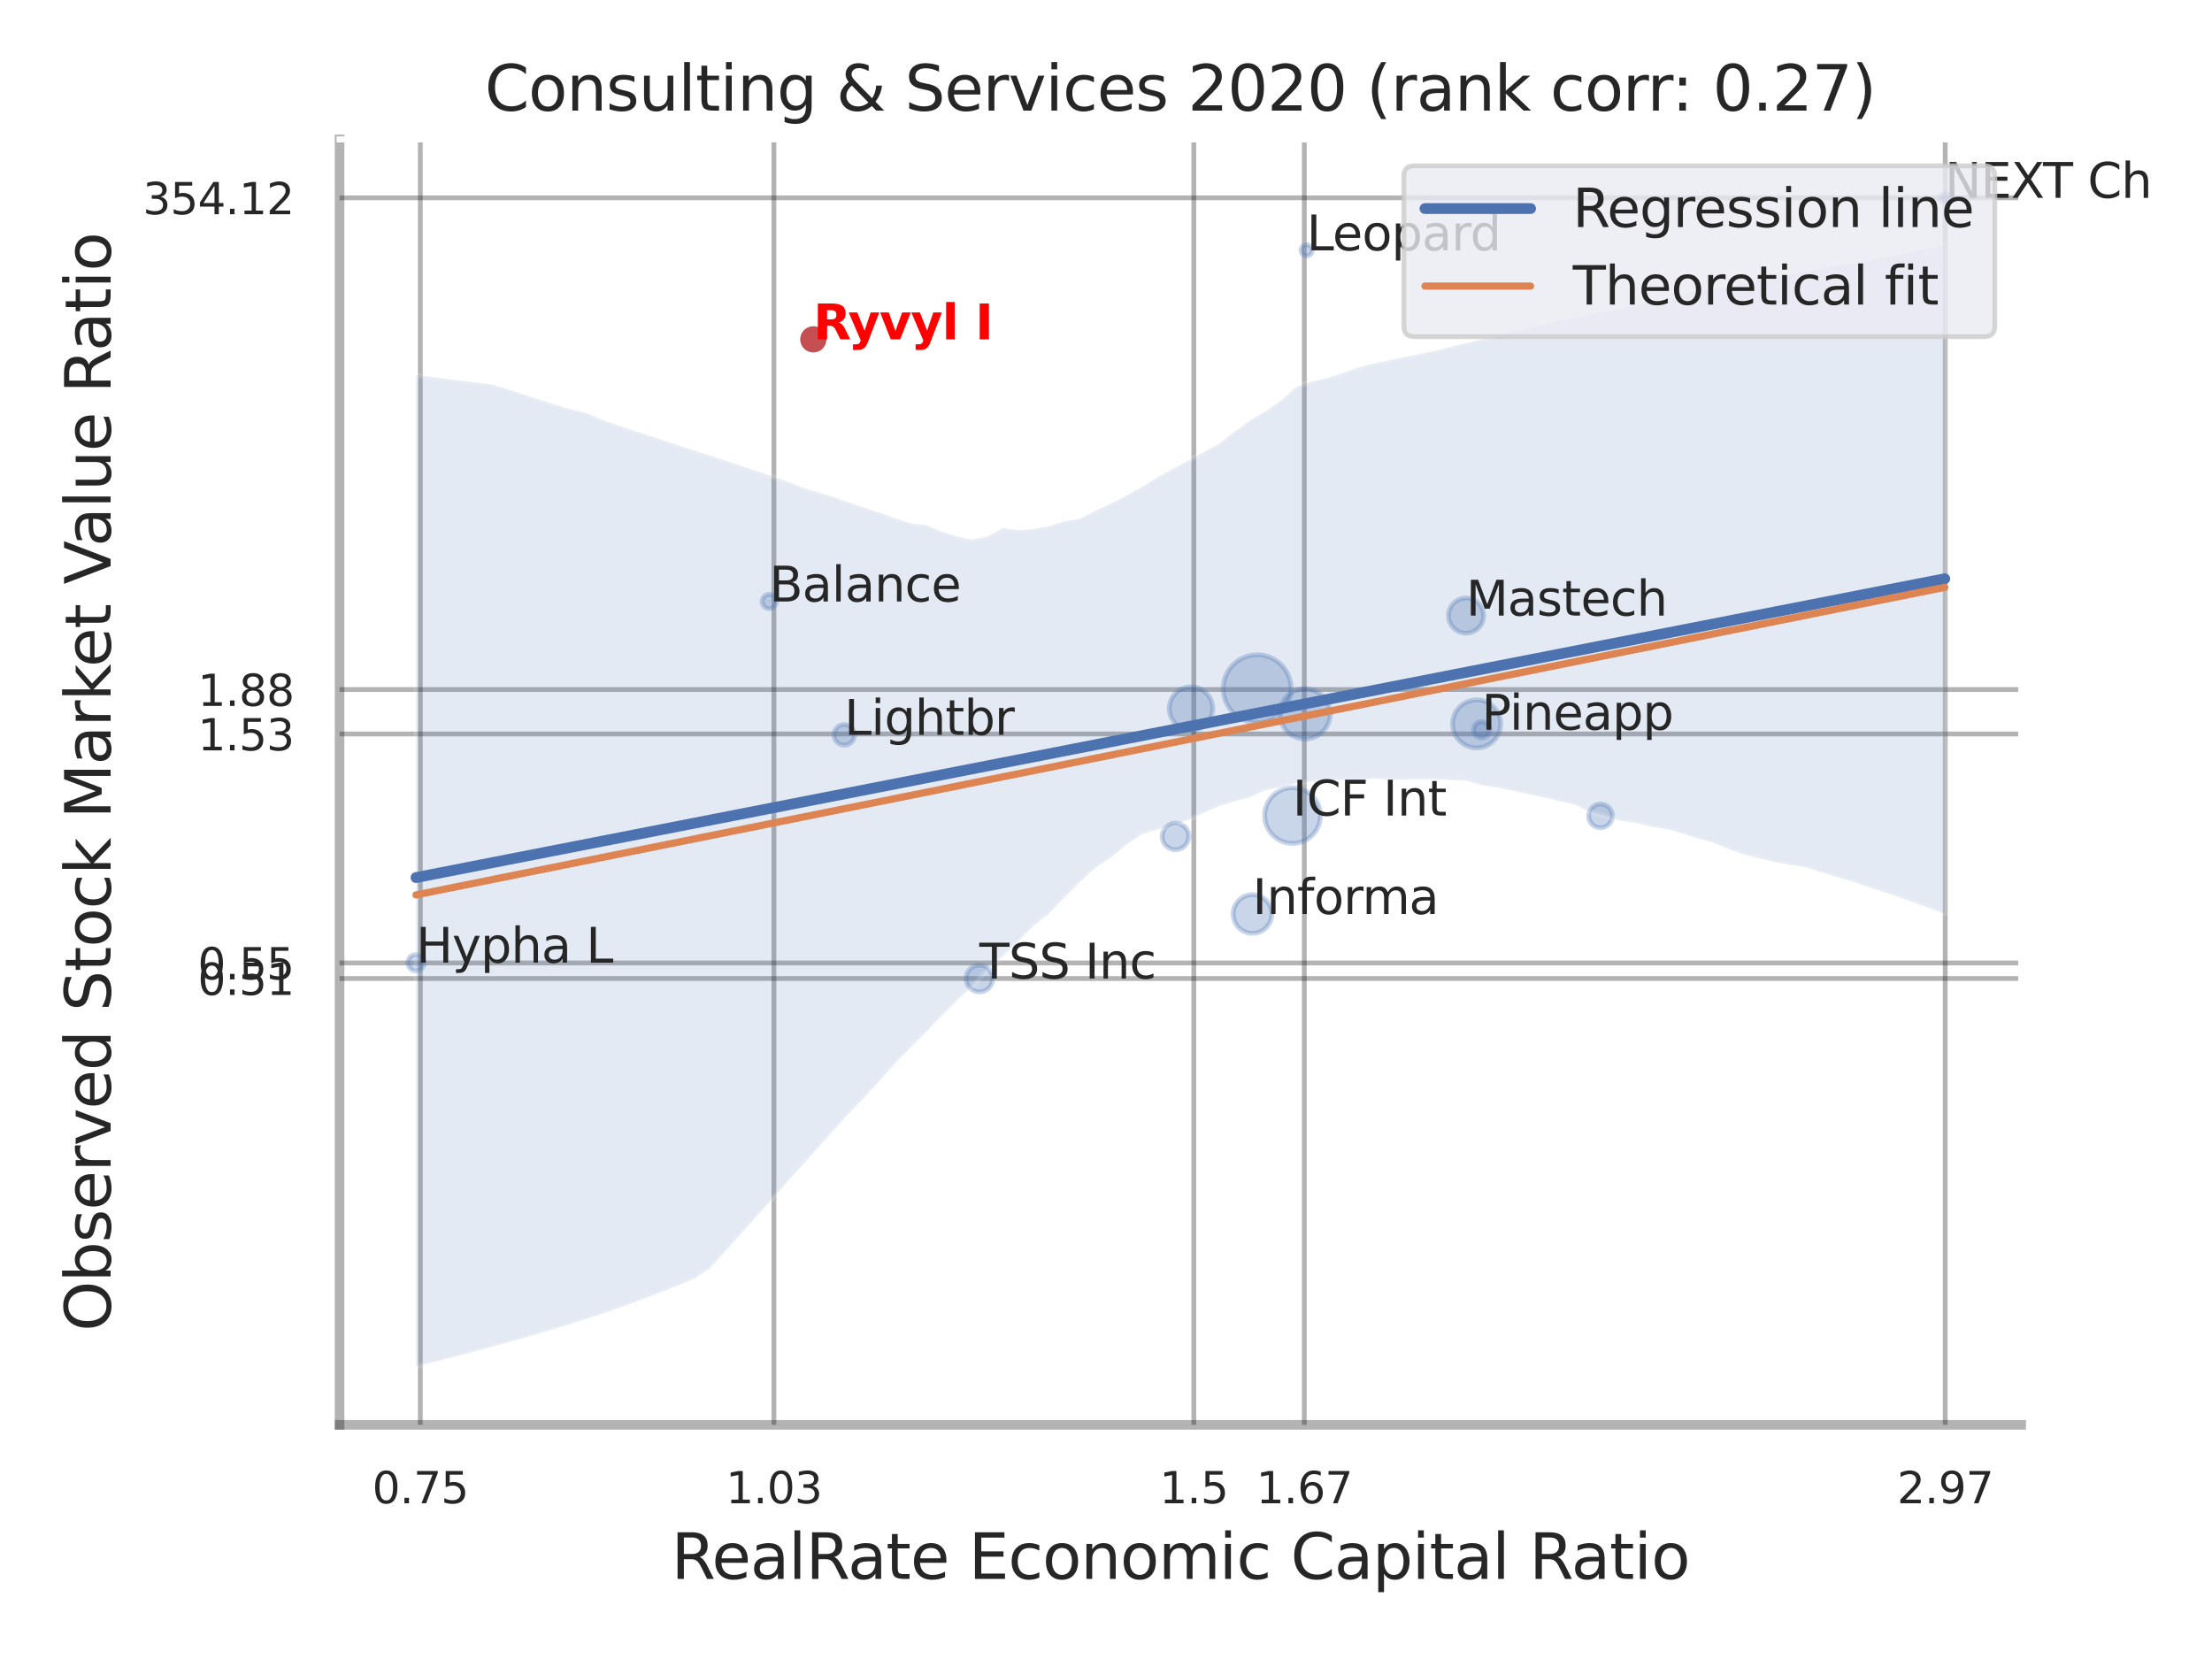<?xml version="1.0" encoding="utf-8" standalone="no"?>
<!DOCTYPE svg PUBLIC "-//W3C//DTD SVG 1.1//EN"
  "http://www.w3.org/Graphics/SVG/1.1/DTD/svg11.dtd">
<svg xmlns:xlink="http://www.w3.org/1999/xlink" width="460.8pt" height="345.6pt" viewBox="0 0 460.8 345.6" xmlns="http://www.w3.org/2000/svg" version="1.1">
 <defs>
  <style type="text/css">*{stroke-linejoin: round; stroke-linecap: butt}</style>
 </defs>
 <g id="figure_1">
  <g id="patch_1">
   <path d="M 0 345.6 
L 460.8 345.6 
L 460.8 0 
L 0 0 
z
" style="fill: #ffffff"/>
  </g>
  <g id="axes_1">
   <g id="patch_2">
    <path d="M 70.74 296.82 
L 421.053 296.82 
L 421.053 29.04 
L 70.74 29.04 
z
" style="fill: #ffffff"/>
   </g>
   <g id="matplotlib.axis_1">
    <g id="xtick_1">
     <g id="line2d_1">
      <path d="M 87.559 296.82 
L 87.559 29.04 
" clip-path="url(#p4de1df7656)" style="fill: none; stroke: #000000; stroke-opacity: 0.3; stroke-linecap: round"/>
     </g>
     <g id="text_1">
      <!-- 0.75 -->
      <g style="fill: #262626" transform="translate(77.539 313.159) scale(0.09 -0.09)">
       <defs>
        <path id="DejaVuSans-30" d="M 2034 4250 
Q 1547 4250 1301 3770 
Q 1056 3291 1056 2328 
Q 1056 1369 1301 889 
Q 1547 409 2034 409 
Q 2525 409 2770 889 
Q 3016 1369 3016 2328 
Q 3016 3291 2770 3770 
Q 2525 4250 2034 4250 
z
M 2034 4750 
Q 2819 4750 3233 4129 
Q 3647 3509 3647 2328 
Q 3647 1150 3233 529 
Q 2819 -91 2034 -91 
Q 1250 -91 836 529 
Q 422 1150 422 2328 
Q 422 3509 836 4129 
Q 1250 4750 2034 4750 
z
" transform="scale(0.016)"/>
        <path id="DejaVuSans-2e" d="M 684 794 
L 1344 794 
L 1344 0 
L 684 0 
L 684 794 
z
" transform="scale(0.016)"/>
        <path id="DejaVuSans-37" d="M 525 4666 
L 3525 4666 
L 3525 4397 
L 1831 0 
L 1172 0 
L 2766 4134 
L 525 4134 
L 525 4666 
z
" transform="scale(0.016)"/>
        <path id="DejaVuSans-35" d="M 691 4666 
L 3169 4666 
L 3169 4134 
L 1269 4134 
L 1269 2991 
Q 1406 3038 1543 3061 
Q 1681 3084 1819 3084 
Q 2600 3084 3056 2656 
Q 3513 2228 3513 1497 
Q 3513 744 3044 326 
Q 2575 -91 1722 -91 
Q 1428 -91 1123 -41 
Q 819 9 494 109 
L 494 744 
Q 775 591 1075 516 
Q 1375 441 1709 441 
Q 2250 441 2565 725 
Q 2881 1009 2881 1497 
Q 2881 1984 2565 2268 
Q 2250 2553 1709 2553 
Q 1456 2553 1204 2497 
Q 953 2441 691 2322 
L 691 4666 
z
" transform="scale(0.016)"/>
       </defs>
       <use xlink:href="#DejaVuSans-30"/>
       <use xlink:href="#DejaVuSans-2e" x="63.623"/>
       <use xlink:href="#DejaVuSans-37" x="95.41"/>
       <use xlink:href="#DejaVuSans-35" x="159.033"/>
      </g>
     </g>
    </g>
    <g id="xtick_2">
     <g id="line2d_2">
      <path d="M 161.22 296.82 
L 161.22 29.04 
" clip-path="url(#p4de1df7656)" style="fill: none; stroke: #000000; stroke-opacity: 0.3; stroke-linecap: round"/>
     </g>
     <g id="text_2">
      <!-- 1.03 -->
      <g style="fill: #262626" transform="translate(151.201 313.159) scale(0.09 -0.09)">
       <defs>
        <path id="DejaVuSans-31" d="M 794 531 
L 1825 531 
L 1825 4091 
L 703 3866 
L 703 4441 
L 1819 4666 
L 2450 4666 
L 2450 531 
L 3481 531 
L 3481 0 
L 794 0 
L 794 531 
z
" transform="scale(0.016)"/>
        <path id="DejaVuSans-33" d="M 2597 2516 
Q 3050 2419 3304 2112 
Q 3559 1806 3559 1356 
Q 3559 666 3084 287 
Q 2609 -91 1734 -91 
Q 1441 -91 1130 -33 
Q 819 25 488 141 
L 488 750 
Q 750 597 1062 519 
Q 1375 441 1716 441 
Q 2309 441 2620 675 
Q 2931 909 2931 1356 
Q 2931 1769 2642 2001 
Q 2353 2234 1838 2234 
L 1294 2234 
L 1294 2753 
L 1863 2753 
Q 2328 2753 2575 2939 
Q 2822 3125 2822 3475 
Q 2822 3834 2567 4026 
Q 2313 4219 1838 4219 
Q 1578 4219 1281 4162 
Q 984 4106 628 3988 
L 628 4550 
Q 988 4650 1302 4700 
Q 1616 4750 1894 4750 
Q 2613 4750 3031 4423 
Q 3450 4097 3450 3541 
Q 3450 3153 3228 2886 
Q 3006 2619 2597 2516 
z
" transform="scale(0.016)"/>
       </defs>
       <use xlink:href="#DejaVuSans-31"/>
       <use xlink:href="#DejaVuSans-2e" x="63.623"/>
       <use xlink:href="#DejaVuSans-30" x="95.41"/>
       <use xlink:href="#DejaVuSans-33" x="159.033"/>
      </g>
     </g>
    </g>
    <g id="xtick_3">
     <g id="line2d_3">
      <path d="M 248.693 296.82 
L 248.693 29.04 
" clip-path="url(#p4de1df7656)" style="fill: none; stroke: #000000; stroke-opacity: 0.3; stroke-linecap: round"/>
     </g>
     <g id="text_3">
      <!-- 1.5 -->
      <g style="fill: #262626" transform="translate(241.537 313.159) scale(0.09 -0.09)">
       <use xlink:href="#DejaVuSans-31"/>
       <use xlink:href="#DejaVuSans-2e" x="63.623"/>
       <use xlink:href="#DejaVuSans-35" x="95.41"/>
      </g>
     </g>
    </g>
    <g id="xtick_4">
     <g id="line2d_4">
      <path d="M 271.712 296.82 
L 271.712 29.04 
" clip-path="url(#p4de1df7656)" style="fill: none; stroke: #000000; stroke-opacity: 0.3; stroke-linecap: round"/>
     </g>
     <g id="text_4">
      <!-- 1.67 -->
      <g style="fill: #262626" transform="translate(261.693 313.159) scale(0.09 -0.09)">
       <defs>
        <path id="DejaVuSans-36" d="M 2113 2584 
Q 1688 2584 1439 2293 
Q 1191 2003 1191 1497 
Q 1191 994 1439 701 
Q 1688 409 2113 409 
Q 2538 409 2786 701 
Q 3034 994 3034 1497 
Q 3034 2003 2786 2293 
Q 2538 2584 2113 2584 
z
M 3366 4563 
L 3366 3988 
Q 3128 4100 2886 4159 
Q 2644 4219 2406 4219 
Q 1781 4219 1451 3797 
Q 1122 3375 1075 2522 
Q 1259 2794 1537 2939 
Q 1816 3084 2150 3084 
Q 2853 3084 3261 2657 
Q 3669 2231 3669 1497 
Q 3669 778 3244 343 
Q 2819 -91 2113 -91 
Q 1303 -91 875 529 
Q 447 1150 447 2328 
Q 447 3434 972 4092 
Q 1497 4750 2381 4750 
Q 2619 4750 2861 4703 
Q 3103 4656 3366 4563 
z
" transform="scale(0.016)"/>
       </defs>
       <use xlink:href="#DejaVuSans-31"/>
       <use xlink:href="#DejaVuSans-2e" x="63.623"/>
       <use xlink:href="#DejaVuSans-36" x="95.41"/>
       <use xlink:href="#DejaVuSans-37" x="159.033"/>
      </g>
     </g>
    </g>
    <g id="xtick_5">
     <g id="line2d_5">
      <path d="M 405.224 296.82 
L 405.224 29.04 
" clip-path="url(#p4de1df7656)" style="fill: none; stroke: #000000; stroke-opacity: 0.3; stroke-linecap: round"/>
     </g>
     <g id="text_5">
      <!-- 2.97 -->
      <g style="fill: #262626" transform="translate(395.204 313.159) scale(0.09 -0.09)">
       <defs>
        <path id="DejaVuSans-32" d="M 1228 531 
L 3431 531 
L 3431 0 
L 469 0 
L 469 531 
Q 828 903 1448 1529 
Q 2069 2156 2228 2338 
Q 2531 2678 2651 2914 
Q 2772 3150 2772 3378 
Q 2772 3750 2511 3984 
Q 2250 4219 1831 4219 
Q 1534 4219 1204 4116 
Q 875 4013 500 3803 
L 500 4441 
Q 881 4594 1212 4672 
Q 1544 4750 1819 4750 
Q 2544 4750 2975 4387 
Q 3406 4025 3406 3419 
Q 3406 3131 3298 2873 
Q 3191 2616 2906 2266 
Q 2828 2175 2409 1742 
Q 1991 1309 1228 531 
z
" transform="scale(0.016)"/>
        <path id="DejaVuSans-39" d="M 703 97 
L 703 672 
Q 941 559 1184 500 
Q 1428 441 1663 441 
Q 2288 441 2617 861 
Q 2947 1281 2994 2138 
Q 2813 1869 2534 1725 
Q 2256 1581 1919 1581 
Q 1219 1581 811 2004 
Q 403 2428 403 3163 
Q 403 3881 828 4315 
Q 1253 4750 1959 4750 
Q 2769 4750 3195 4129 
Q 3622 3509 3622 2328 
Q 3622 1225 3098 567 
Q 2575 -91 1691 -91 
Q 1453 -91 1209 -44 
Q 966 3 703 97 
z
M 1959 2075 
Q 2384 2075 2632 2365 
Q 2881 2656 2881 3163 
Q 2881 3666 2632 3958 
Q 2384 4250 1959 4250 
Q 1534 4250 1286 3958 
Q 1038 3666 1038 3163 
Q 1038 2656 1286 2365 
Q 1534 2075 1959 2075 
z
" transform="scale(0.016)"/>
       </defs>
       <use xlink:href="#DejaVuSans-32"/>
       <use xlink:href="#DejaVuSans-2e" x="63.623"/>
       <use xlink:href="#DejaVuSans-39" x="95.41"/>
       <use xlink:href="#DejaVuSans-37" x="159.033"/>
      </g>
     </g>
    </g>
    <g id="xtick_6"/>
    <g id="xtick_7"/>
    <g id="xtick_8"/>
    <g id="text_6">
     <!-- RealRate Economic Capital Ratio -->
     <g style="fill: #262626" transform="translate(139.843 328.908) scale(0.13 -0.13)">
      <defs>
       <path id="DejaVuSans-52" d="M 2841 2188 
Q 3044 2119 3236 1894 
Q 3428 1669 3622 1275 
L 4263 0 
L 3584 0 
L 2988 1197 
Q 2756 1666 2539 1819 
Q 2322 1972 1947 1972 
L 1259 1972 
L 1259 0 
L 628 0 
L 628 4666 
L 2053 4666 
Q 2853 4666 3247 4331 
Q 3641 3997 3641 3322 
Q 3641 2881 3436 2590 
Q 3231 2300 2841 2188 
z
M 1259 4147 
L 1259 2491 
L 2053 2491 
Q 2509 2491 2742 2702 
Q 2975 2913 2975 3322 
Q 2975 3731 2742 3939 
Q 2509 4147 2053 4147 
L 1259 4147 
z
" transform="scale(0.016)"/>
       <path id="DejaVuSans-65" d="M 3597 1894 
L 3597 1613 
L 953 1613 
Q 991 1019 1311 708 
Q 1631 397 2203 397 
Q 2534 397 2845 478 
Q 3156 559 3463 722 
L 3463 178 
Q 3153 47 2828 -22 
Q 2503 -91 2169 -91 
Q 1331 -91 842 396 
Q 353 884 353 1716 
Q 353 2575 817 3079 
Q 1281 3584 2069 3584 
Q 2775 3584 3186 3129 
Q 3597 2675 3597 1894 
z
M 3022 2063 
Q 3016 2534 2758 2815 
Q 2500 3097 2075 3097 
Q 1594 3097 1305 2825 
Q 1016 2553 972 2059 
L 3022 2063 
z
" transform="scale(0.016)"/>
       <path id="DejaVuSans-61" d="M 2194 1759 
Q 1497 1759 1228 1600 
Q 959 1441 959 1056 
Q 959 750 1161 570 
Q 1363 391 1709 391 
Q 2188 391 2477 730 
Q 2766 1069 2766 1631 
L 2766 1759 
L 2194 1759 
z
M 3341 1997 
L 3341 0 
L 2766 0 
L 2766 531 
Q 2569 213 2275 61 
Q 1981 -91 1556 -91 
Q 1019 -91 701 211 
Q 384 513 384 1019 
Q 384 1609 779 1909 
Q 1175 2209 1959 2209 
L 2766 2209 
L 2766 2266 
Q 2766 2663 2505 2880 
Q 2244 3097 1772 3097 
Q 1472 3097 1187 3025 
Q 903 2953 641 2809 
L 641 3341 
Q 956 3463 1253 3523 
Q 1550 3584 1831 3584 
Q 2591 3584 2966 3190 
Q 3341 2797 3341 1997 
z
" transform="scale(0.016)"/>
       <path id="DejaVuSans-6c" d="M 603 4863 
L 1178 4863 
L 1178 0 
L 603 0 
L 603 4863 
z
" transform="scale(0.016)"/>
       <path id="DejaVuSans-74" d="M 1172 4494 
L 1172 3500 
L 2356 3500 
L 2356 3053 
L 1172 3053 
L 1172 1153 
Q 1172 725 1289 603 
Q 1406 481 1766 481 
L 2356 481 
L 2356 0 
L 1766 0 
Q 1100 0 847 248 
Q 594 497 594 1153 
L 594 3053 
L 172 3053 
L 172 3500 
L 594 3500 
L 594 4494 
L 1172 4494 
z
" transform="scale(0.016)"/>
       <path id="DejaVuSans-20" transform="scale(0.016)"/>
       <path id="DejaVuSans-45" d="M 628 4666 
L 3578 4666 
L 3578 4134 
L 1259 4134 
L 1259 2753 
L 3481 2753 
L 3481 2222 
L 1259 2222 
L 1259 531 
L 3634 531 
L 3634 0 
L 628 0 
L 628 4666 
z
" transform="scale(0.016)"/>
       <path id="DejaVuSans-63" d="M 3122 3366 
L 3122 2828 
Q 2878 2963 2633 3030 
Q 2388 3097 2138 3097 
Q 1578 3097 1268 2742 
Q 959 2388 959 1747 
Q 959 1106 1268 751 
Q 1578 397 2138 397 
Q 2388 397 2633 464 
Q 2878 531 3122 666 
L 3122 134 
Q 2881 22 2623 -34 
Q 2366 -91 2075 -91 
Q 1284 -91 818 406 
Q 353 903 353 1747 
Q 353 2603 823 3093 
Q 1294 3584 2113 3584 
Q 2378 3584 2631 3529 
Q 2884 3475 3122 3366 
z
" transform="scale(0.016)"/>
       <path id="DejaVuSans-6f" d="M 1959 3097 
Q 1497 3097 1228 2736 
Q 959 2375 959 1747 
Q 959 1119 1226 758 
Q 1494 397 1959 397 
Q 2419 397 2687 759 
Q 2956 1122 2956 1747 
Q 2956 2369 2687 2733 
Q 2419 3097 1959 3097 
z
M 1959 3584 
Q 2709 3584 3137 3096 
Q 3566 2609 3566 1747 
Q 3566 888 3137 398 
Q 2709 -91 1959 -91 
Q 1206 -91 779 398 
Q 353 888 353 1747 
Q 353 2609 779 3096 
Q 1206 3584 1959 3584 
z
" transform="scale(0.016)"/>
       <path id="DejaVuSans-6e" d="M 3513 2113 
L 3513 0 
L 2938 0 
L 2938 2094 
Q 2938 2591 2744 2837 
Q 2550 3084 2163 3084 
Q 1697 3084 1428 2787 
Q 1159 2491 1159 1978 
L 1159 0 
L 581 0 
L 581 3500 
L 1159 3500 
L 1159 2956 
Q 1366 3272 1645 3428 
Q 1925 3584 2291 3584 
Q 2894 3584 3203 3211 
Q 3513 2838 3513 2113 
z
" transform="scale(0.016)"/>
       <path id="DejaVuSans-6d" d="M 3328 2828 
Q 3544 3216 3844 3400 
Q 4144 3584 4550 3584 
Q 5097 3584 5394 3201 
Q 5691 2819 5691 2113 
L 5691 0 
L 5113 0 
L 5113 2094 
Q 5113 2597 4934 2840 
Q 4756 3084 4391 3084 
Q 3944 3084 3684 2787 
Q 3425 2491 3425 1978 
L 3425 0 
L 2847 0 
L 2847 2094 
Q 2847 2600 2669 2842 
Q 2491 3084 2119 3084 
Q 1678 3084 1418 2786 
Q 1159 2488 1159 1978 
L 1159 0 
L 581 0 
L 581 3500 
L 1159 3500 
L 1159 2956 
Q 1356 3278 1631 3431 
Q 1906 3584 2284 3584 
Q 2666 3584 2933 3390 
Q 3200 3197 3328 2828 
z
" transform="scale(0.016)"/>
       <path id="DejaVuSans-69" d="M 603 3500 
L 1178 3500 
L 1178 0 
L 603 0 
L 603 3500 
z
M 603 4863 
L 1178 4863 
L 1178 4134 
L 603 4134 
L 603 4863 
z
" transform="scale(0.016)"/>
       <path id="DejaVuSans-43" d="M 4122 4306 
L 4122 3641 
Q 3803 3938 3442 4084 
Q 3081 4231 2675 4231 
Q 1875 4231 1450 3742 
Q 1025 3253 1025 2328 
Q 1025 1406 1450 917 
Q 1875 428 2675 428 
Q 3081 428 3442 575 
Q 3803 722 4122 1019 
L 4122 359 
Q 3791 134 3420 21 
Q 3050 -91 2638 -91 
Q 1578 -91 968 557 
Q 359 1206 359 2328 
Q 359 3453 968 4101 
Q 1578 4750 2638 4750 
Q 3056 4750 3426 4639 
Q 3797 4528 4122 4306 
z
" transform="scale(0.016)"/>
       <path id="DejaVuSans-70" d="M 1159 525 
L 1159 -1331 
L 581 -1331 
L 581 3500 
L 1159 3500 
L 1159 2969 
Q 1341 3281 1617 3432 
Q 1894 3584 2278 3584 
Q 2916 3584 3314 3078 
Q 3713 2572 3713 1747 
Q 3713 922 3314 415 
Q 2916 -91 2278 -91 
Q 1894 -91 1617 61 
Q 1341 213 1159 525 
z
M 3116 1747 
Q 3116 2381 2855 2742 
Q 2594 3103 2138 3103 
Q 1681 3103 1420 2742 
Q 1159 2381 1159 1747 
Q 1159 1113 1420 752 
Q 1681 391 2138 391 
Q 2594 391 2855 752 
Q 3116 1113 3116 1747 
z
" transform="scale(0.016)"/>
      </defs>
      <use xlink:href="#DejaVuSans-52"/>
      <use xlink:href="#DejaVuSans-65" x="64.982"/>
      <use xlink:href="#DejaVuSans-61" x="126.506"/>
      <use xlink:href="#DejaVuSans-6c" x="187.785"/>
      <use xlink:href="#DejaVuSans-52" x="215.568"/>
      <use xlink:href="#DejaVuSans-61" x="282.801"/>
      <use xlink:href="#DejaVuSans-74" x="344.08"/>
      <use xlink:href="#DejaVuSans-65" x="383.289"/>
      <use xlink:href="#DejaVuSans-20" x="444.812"/>
      <use xlink:href="#DejaVuSans-45" x="476.6"/>
      <use xlink:href="#DejaVuSans-63" x="539.783"/>
      <use xlink:href="#DejaVuSans-6f" x="594.764"/>
      <use xlink:href="#DejaVuSans-6e" x="655.945"/>
      <use xlink:href="#DejaVuSans-6f" x="719.324"/>
      <use xlink:href="#DejaVuSans-6d" x="780.506"/>
      <use xlink:href="#DejaVuSans-69" x="877.918"/>
      <use xlink:href="#DejaVuSans-63" x="905.701"/>
      <use xlink:href="#DejaVuSans-20" x="960.682"/>
      <use xlink:href="#DejaVuSans-43" x="992.469"/>
      <use xlink:href="#DejaVuSans-61" x="1062.293"/>
      <use xlink:href="#DejaVuSans-70" x="1123.572"/>
      <use xlink:href="#DejaVuSans-69" x="1187.049"/>
      <use xlink:href="#DejaVuSans-74" x="1214.832"/>
      <use xlink:href="#DejaVuSans-61" x="1254.041"/>
      <use xlink:href="#DejaVuSans-6c" x="1315.32"/>
      <use xlink:href="#DejaVuSans-20" x="1343.104"/>
      <use xlink:href="#DejaVuSans-52" x="1374.891"/>
      <use xlink:href="#DejaVuSans-61" x="1442.123"/>
      <use xlink:href="#DejaVuSans-74" x="1503.402"/>
      <use xlink:href="#DejaVuSans-69" x="1542.611"/>
      <use xlink:href="#DejaVuSans-6f" x="1570.395"/>
     </g>
    </g>
   </g>
   <g id="matplotlib.axis_2">
    <g id="ytick_1">
     <g id="line2d_6">
      <path d="M 70.74 203.843 
L 421.053 203.843 
" clip-path="url(#p4de1df7656)" style="fill: none; stroke: #000000; stroke-opacity: 0.3; stroke-linecap: round"/>
     </g>
     <g id="text_7">
      <!-- 0.51 -->
      <g style="fill: #262626" transform="translate(41.201 207.262) scale(0.09 -0.09)">
       <use xlink:href="#DejaVuSans-30"/>
       <use xlink:href="#DejaVuSans-2e" x="63.623"/>
       <use xlink:href="#DejaVuSans-35" x="95.41"/>
       <use xlink:href="#DejaVuSans-31" x="159.033"/>
      </g>
     </g>
    </g>
    <g id="ytick_2">
     <g id="line2d_7">
      <path d="M 70.74 200.601 
L 421.053 200.601 
" clip-path="url(#p4de1df7656)" style="fill: none; stroke: #000000; stroke-opacity: 0.3; stroke-linecap: round"/>
     </g>
     <g id="text_8">
      <!-- 0.55 -->
      <g style="fill: #262626" transform="translate(41.201 204.02) scale(0.09 -0.09)">
       <use xlink:href="#DejaVuSans-30"/>
       <use xlink:href="#DejaVuSans-2e" x="63.623"/>
       <use xlink:href="#DejaVuSans-35" x="95.41"/>
       <use xlink:href="#DejaVuSans-35" x="159.033"/>
      </g>
     </g>
    </g>
    <g id="ytick_3">
     <g id="line2d_8">
      <path d="M 70.74 152.9 
L 421.053 152.9 
" clip-path="url(#p4de1df7656)" style="fill: none; stroke: #000000; stroke-opacity: 0.3; stroke-linecap: round"/>
     </g>
     <g id="text_9">
      <!-- 1.53 -->
      <g style="fill: #262626" transform="translate(41.201 156.319) scale(0.09 -0.09)">
       <use xlink:href="#DejaVuSans-31"/>
       <use xlink:href="#DejaVuSans-2e" x="63.623"/>
       <use xlink:href="#DejaVuSans-35" x="95.41"/>
       <use xlink:href="#DejaVuSans-33" x="159.033"/>
      </g>
     </g>
    </g>
    <g id="ytick_4">
     <g id="line2d_9">
      <path d="M 70.74 143.637 
L 421.053 143.637 
" clip-path="url(#p4de1df7656)" style="fill: none; stroke: #000000; stroke-opacity: 0.3; stroke-linecap: round"/>
     </g>
     <g id="text_10">
      <!-- 1.88 -->
      <g style="fill: #262626" transform="translate(41.201 147.056) scale(0.09 -0.09)">
       <defs>
        <path id="DejaVuSans-38" d="M 2034 2216 
Q 1584 2216 1326 1975 
Q 1069 1734 1069 1313 
Q 1069 891 1326 650 
Q 1584 409 2034 409 
Q 2484 409 2743 651 
Q 3003 894 3003 1313 
Q 3003 1734 2745 1975 
Q 2488 2216 2034 2216 
z
M 1403 2484 
Q 997 2584 770 2862 
Q 544 3141 544 3541 
Q 544 4100 942 4425 
Q 1341 4750 2034 4750 
Q 2731 4750 3128 4425 
Q 3525 4100 3525 3541 
Q 3525 3141 3298 2862 
Q 3072 2584 2669 2484 
Q 3125 2378 3379 2068 
Q 3634 1759 3634 1313 
Q 3634 634 3220 271 
Q 2806 -91 2034 -91 
Q 1263 -91 848 271 
Q 434 634 434 1313 
Q 434 1759 690 2068 
Q 947 2378 1403 2484 
z
M 1172 3481 
Q 1172 3119 1398 2916 
Q 1625 2713 2034 2713 
Q 2441 2713 2670 2916 
Q 2900 3119 2900 3481 
Q 2900 3844 2670 4047 
Q 2441 4250 2034 4250 
Q 1625 4250 1398 4047 
Q 1172 3844 1172 3481 
z
" transform="scale(0.016)"/>
       </defs>
       <use xlink:href="#DejaVuSans-31"/>
       <use xlink:href="#DejaVuSans-2e" x="63.623"/>
       <use xlink:href="#DejaVuSans-38" x="95.41"/>
       <use xlink:href="#DejaVuSans-38" x="159.033"/>
      </g>
     </g>
    </g>
    <g id="ytick_5">
     <g id="line2d_10">
      <path d="M 70.74 41.21 
L 421.053 41.21 
" clip-path="url(#p4de1df7656)" style="fill: none; stroke: #000000; stroke-opacity: 0.3; stroke-linecap: round"/>
     </g>
     <g id="text_11">
      <!-- 354.12 -->
      <g style="fill: #262626" transform="translate(29.748 44.629) scale(0.09 -0.09)">
       <defs>
        <path id="DejaVuSans-34" d="M 2419 4116 
L 825 1625 
L 2419 1625 
L 2419 4116 
z
M 2253 4666 
L 3047 4666 
L 3047 1625 
L 3713 1625 
L 3713 1100 
L 3047 1100 
L 3047 0 
L 2419 0 
L 2419 1100 
L 313 1100 
L 313 1709 
L 2253 4666 
z
" transform="scale(0.016)"/>
       </defs>
       <use xlink:href="#DejaVuSans-33"/>
       <use xlink:href="#DejaVuSans-35" x="63.623"/>
       <use xlink:href="#DejaVuSans-34" x="127.246"/>
       <use xlink:href="#DejaVuSans-2e" x="190.869"/>
       <use xlink:href="#DejaVuSans-31" x="222.656"/>
       <use xlink:href="#DejaVuSans-32" x="286.279"/>
      </g>
     </g>
    </g>
    <g id="ytick_6"/>
    <g id="ytick_7"/>
    <g id="ytick_8"/>
    <g id="text_12">
     <!-- Observed Stock Market Value Ratio -->
     <g style="fill: #262626" transform="translate(23.045 277.332) rotate(-90) scale(0.13 -0.13)">
      <defs>
       <path id="DejaVuSans-4f" d="M 2522 4238 
Q 1834 4238 1429 3725 
Q 1025 3213 1025 2328 
Q 1025 1447 1429 934 
Q 1834 422 2522 422 
Q 3209 422 3611 934 
Q 4013 1447 4013 2328 
Q 4013 3213 3611 3725 
Q 3209 4238 2522 4238 
z
M 2522 4750 
Q 3503 4750 4090 4092 
Q 4678 3434 4678 2328 
Q 4678 1225 4090 567 
Q 3503 -91 2522 -91 
Q 1538 -91 948 565 
Q 359 1222 359 2328 
Q 359 3434 948 4092 
Q 1538 4750 2522 4750 
z
" transform="scale(0.016)"/>
       <path id="DejaVuSans-62" d="M 3116 1747 
Q 3116 2381 2855 2742 
Q 2594 3103 2138 3103 
Q 1681 3103 1420 2742 
Q 1159 2381 1159 1747 
Q 1159 1113 1420 752 
Q 1681 391 2138 391 
Q 2594 391 2855 752 
Q 3116 1113 3116 1747 
z
M 1159 2969 
Q 1341 3281 1617 3432 
Q 1894 3584 2278 3584 
Q 2916 3584 3314 3078 
Q 3713 2572 3713 1747 
Q 3713 922 3314 415 
Q 2916 -91 2278 -91 
Q 1894 -91 1617 61 
Q 1341 213 1159 525 
L 1159 0 
L 581 0 
L 581 4863 
L 1159 4863 
L 1159 2969 
z
" transform="scale(0.016)"/>
       <path id="DejaVuSans-73" d="M 2834 3397 
L 2834 2853 
Q 2591 2978 2328 3040 
Q 2066 3103 1784 3103 
Q 1356 3103 1142 2972 
Q 928 2841 928 2578 
Q 928 2378 1081 2264 
Q 1234 2150 1697 2047 
L 1894 2003 
Q 2506 1872 2764 1633 
Q 3022 1394 3022 966 
Q 3022 478 2636 193 
Q 2250 -91 1575 -91 
Q 1294 -91 989 -36 
Q 684 19 347 128 
L 347 722 
Q 666 556 975 473 
Q 1284 391 1588 391 
Q 1994 391 2212 530 
Q 2431 669 2431 922 
Q 2431 1156 2273 1281 
Q 2116 1406 1581 1522 
L 1381 1569 
Q 847 1681 609 1914 
Q 372 2147 372 2553 
Q 372 3047 722 3315 
Q 1072 3584 1716 3584 
Q 2034 3584 2315 3537 
Q 2597 3491 2834 3397 
z
" transform="scale(0.016)"/>
       <path id="DejaVuSans-72" d="M 2631 2963 
Q 2534 3019 2420 3045 
Q 2306 3072 2169 3072 
Q 1681 3072 1420 2755 
Q 1159 2438 1159 1844 
L 1159 0 
L 581 0 
L 581 3500 
L 1159 3500 
L 1159 2956 
Q 1341 3275 1631 3429 
Q 1922 3584 2338 3584 
Q 2397 3584 2469 3576 
Q 2541 3569 2628 3553 
L 2631 2963 
z
" transform="scale(0.016)"/>
       <path id="DejaVuSans-76" d="M 191 3500 
L 800 3500 
L 1894 563 
L 2988 3500 
L 3597 3500 
L 2284 0 
L 1503 0 
L 191 3500 
z
" transform="scale(0.016)"/>
       <path id="DejaVuSans-64" d="M 2906 2969 
L 2906 4863 
L 3481 4863 
L 3481 0 
L 2906 0 
L 2906 525 
Q 2725 213 2448 61 
Q 2172 -91 1784 -91 
Q 1150 -91 751 415 
Q 353 922 353 1747 
Q 353 2572 751 3078 
Q 1150 3584 1784 3584 
Q 2172 3584 2448 3432 
Q 2725 3281 2906 2969 
z
M 947 1747 
Q 947 1113 1208 752 
Q 1469 391 1925 391 
Q 2381 391 2643 752 
Q 2906 1113 2906 1747 
Q 2906 2381 2643 2742 
Q 2381 3103 1925 3103 
Q 1469 3103 1208 2742 
Q 947 2381 947 1747 
z
" transform="scale(0.016)"/>
       <path id="DejaVuSans-53" d="M 3425 4513 
L 3425 3897 
Q 3066 4069 2747 4153 
Q 2428 4238 2131 4238 
Q 1616 4238 1336 4038 
Q 1056 3838 1056 3469 
Q 1056 3159 1242 3001 
Q 1428 2844 1947 2747 
L 2328 2669 
Q 3034 2534 3370 2195 
Q 3706 1856 3706 1288 
Q 3706 609 3251 259 
Q 2797 -91 1919 -91 
Q 1588 -91 1214 -16 
Q 841 59 441 206 
L 441 856 
Q 825 641 1194 531 
Q 1563 422 1919 422 
Q 2459 422 2753 634 
Q 3047 847 3047 1241 
Q 3047 1584 2836 1778 
Q 2625 1972 2144 2069 
L 1759 2144 
Q 1053 2284 737 2584 
Q 422 2884 422 3419 
Q 422 4038 858 4394 
Q 1294 4750 2059 4750 
Q 2388 4750 2728 4690 
Q 3069 4631 3425 4513 
z
" transform="scale(0.016)"/>
       <path id="DejaVuSans-6b" d="M 581 4863 
L 1159 4863 
L 1159 1991 
L 2875 3500 
L 3609 3500 
L 1753 1863 
L 3688 0 
L 2938 0 
L 1159 1709 
L 1159 0 
L 581 0 
L 581 4863 
z
" transform="scale(0.016)"/>
       <path id="DejaVuSans-4d" d="M 628 4666 
L 1569 4666 
L 2759 1491 
L 3956 4666 
L 4897 4666 
L 4897 0 
L 4281 0 
L 4281 4097 
L 3078 897 
L 2444 897 
L 1241 4097 
L 1241 0 
L 628 0 
L 628 4666 
z
" transform="scale(0.016)"/>
       <path id="DejaVuSans-56" d="M 1831 0 
L 50 4666 
L 709 4666 
L 2188 738 
L 3669 4666 
L 4325 4666 
L 2547 0 
L 1831 0 
z
" transform="scale(0.016)"/>
       <path id="DejaVuSans-75" d="M 544 1381 
L 544 3500 
L 1119 3500 
L 1119 1403 
Q 1119 906 1312 657 
Q 1506 409 1894 409 
Q 2359 409 2629 706 
Q 2900 1003 2900 1516 
L 2900 3500 
L 3475 3500 
L 3475 0 
L 2900 0 
L 2900 538 
Q 2691 219 2414 64 
Q 2138 -91 1772 -91 
Q 1169 -91 856 284 
Q 544 659 544 1381 
z
M 1991 3584 
L 1991 3584 
z
" transform="scale(0.016)"/>
      </defs>
      <use xlink:href="#DejaVuSans-4f"/>
      <use xlink:href="#DejaVuSans-62" x="78.711"/>
      <use xlink:href="#DejaVuSans-73" x="142.188"/>
      <use xlink:href="#DejaVuSans-65" x="194.287"/>
      <use xlink:href="#DejaVuSans-72" x="255.811"/>
      <use xlink:href="#DejaVuSans-76" x="296.924"/>
      <use xlink:href="#DejaVuSans-65" x="356.104"/>
      <use xlink:href="#DejaVuSans-64" x="417.627"/>
      <use xlink:href="#DejaVuSans-20" x="481.104"/>
      <use xlink:href="#DejaVuSans-53" x="512.891"/>
      <use xlink:href="#DejaVuSans-74" x="576.367"/>
      <use xlink:href="#DejaVuSans-6f" x="615.576"/>
      <use xlink:href="#DejaVuSans-63" x="676.758"/>
      <use xlink:href="#DejaVuSans-6b" x="731.738"/>
      <use xlink:href="#DejaVuSans-20" x="789.648"/>
      <use xlink:href="#DejaVuSans-4d" x="821.436"/>
      <use xlink:href="#DejaVuSans-61" x="907.715"/>
      <use xlink:href="#DejaVuSans-72" x="968.994"/>
      <use xlink:href="#DejaVuSans-6b" x="1010.107"/>
      <use xlink:href="#DejaVuSans-65" x="1064.393"/>
      <use xlink:href="#DejaVuSans-74" x="1125.916"/>
      <use xlink:href="#DejaVuSans-20" x="1165.125"/>
      <use xlink:href="#DejaVuSans-56" x="1196.912"/>
      <use xlink:href="#DejaVuSans-61" x="1257.57"/>
      <use xlink:href="#DejaVuSans-6c" x="1318.85"/>
      <use xlink:href="#DejaVuSans-75" x="1346.633"/>
      <use xlink:href="#DejaVuSans-65" x="1410.012"/>
      <use xlink:href="#DejaVuSans-20" x="1471.535"/>
      <use xlink:href="#DejaVuSans-52" x="1503.322"/>
      <use xlink:href="#DejaVuSans-61" x="1570.555"/>
      <use xlink:href="#DejaVuSans-74" x="1631.834"/>
      <use xlink:href="#DejaVuSans-69" x="1671.043"/>
      <use xlink:href="#DejaVuSans-6f" x="1698.826"/>
     </g>
    </g>
   </g>
   <g id="PathCollection_1">
    <path d="M 244.881 177.016 
C 245.617 177.016 246.323 176.724 246.844 176.203 
C 247.364 175.683 247.656 174.977 247.656 174.241 
C 247.656 173.505 247.364 172.799 246.844 172.279 
C 246.323 171.758 245.617 171.466 244.881 171.466 
C 244.145 171.466 243.439 171.758 242.919 172.279 
C 242.398 172.799 242.106 173.505 242.106 174.241 
C 242.106 174.977 242.398 175.683 242.919 176.203 
C 243.439 176.724 244.145 177.016 244.881 177.016 
z
" clip-path="url(#p4de1df7656)" style="fill: #4c72b0; fill-opacity: 0.3; stroke: #4c72b0; stroke-opacity: 0.3"/>
    <path d="M 307.609 155.812 
C 308.938 155.812 310.213 155.284 311.153 154.344 
C 312.093 153.403 312.622 152.128 312.622 150.799 
C 312.622 149.469 312.093 148.194 311.153 147.254 
C 310.213 146.314 308.938 145.786 307.609 145.786 
C 306.279 145.786 305.004 146.314 304.064 147.254 
C 303.124 148.194 302.596 149.469 302.596 150.799 
C 302.596 152.128 303.124 153.403 304.064 154.344 
C 305.004 155.284 306.279 155.812 307.609 155.812 
z
" clip-path="url(#p4de1df7656)" style="fill: #4c72b0; fill-opacity: 0.3; stroke: #4c72b0; stroke-opacity: 0.3"/>
    <path d="M 175.888 155.243 
C 176.46 155.243 177.009 155.015 177.414 154.611 
C 177.818 154.206 178.046 153.657 178.046 153.085 
C 178.046 152.513 177.818 151.964 177.414 151.559 
C 177.009 151.154 176.46 150.927 175.888 150.927 
C 175.316 150.927 174.767 151.154 174.362 151.559 
C 173.958 151.964 173.73 152.513 173.73 153.085 
C 173.73 153.657 173.958 154.206 174.362 154.611 
C 174.767 155.015 175.316 155.243 175.888 155.243 
z
" clip-path="url(#p4de1df7656)" style="fill: #4c72b0; fill-opacity: 0.3; stroke: #4c72b0; stroke-opacity: 0.3"/>
    <path d="M 272.194 53.319 
C 272.503 53.319 272.8 53.196 273.019 52.977 
C 273.238 52.758 273.361 52.461 273.361 52.152 
C 273.361 51.842 273.238 51.545 273.019 51.326 
C 272.8 51.107 272.503 50.984 272.194 50.984 
C 271.884 50.984 271.587 51.107 271.368 51.326 
C 271.149 51.545 271.026 51.842 271.026 52.152 
C 271.026 52.461 271.149 52.758 271.368 52.977 
C 271.587 53.196 271.884 53.319 272.194 53.319 
z
" clip-path="url(#p4de1df7656)" style="fill: #4c72b0; fill-opacity: 0.3; stroke: #4c72b0; stroke-opacity: 0.3"/>
    <path d="M 271.86 153.958 
C 273.251 153.958 274.586 153.405 275.57 152.421 
C 276.554 151.437 277.107 150.103 277.107 148.711 
C 277.107 147.32 276.554 145.985 275.57 145.001 
C 274.586 144.017 273.251 143.464 271.86 143.464 
C 270.468 143.464 269.133 144.017 268.149 145.001 
C 267.165 145.985 266.613 147.32 266.613 148.711 
C 266.613 150.103 267.165 151.437 268.149 152.421 
C 269.133 153.405 270.468 153.958 271.86 153.958 
z
" clip-path="url(#p4de1df7656)" style="fill: #4c72b0; fill-opacity: 0.3; stroke: #4c72b0; stroke-opacity: 0.3"/>
    <path d="M 333.413 172.438 
C 334.07 172.438 334.701 172.177 335.165 171.713 
C 335.63 171.248 335.891 170.618 335.891 169.96 
C 335.891 169.303 335.63 168.673 335.165 168.208 
C 334.701 167.743 334.07 167.482 333.413 167.482 
C 332.756 167.482 332.126 167.743 331.661 168.208 
C 331.196 168.673 330.935 169.303 330.935 169.96 
C 330.935 170.618 331.196 171.248 331.661 171.713 
C 332.126 172.177 332.756 172.438 333.413 172.438 
z
" clip-path="url(#p4de1df7656)" style="fill: #4c72b0; fill-opacity: 0.3; stroke: #4c72b0; stroke-opacity: 0.3"/>
    <path d="M 204.02 206.635 
C 204.759 206.635 205.468 206.341 205.99 205.818 
C 206.513 205.296 206.807 204.587 206.807 203.848 
C 206.807 203.109 206.513 202.4 205.99 201.877 
C 205.468 201.354 204.759 201.061 204.02 201.061 
C 203.281 201.061 202.572 201.354 202.049 201.877 
C 201.527 202.4 201.233 203.109 201.233 203.848 
C 201.233 204.587 201.527 205.296 202.049 205.818 
C 202.572 206.341 203.281 206.635 204.02 206.635 
z
" clip-path="url(#p4de1df7656)" style="fill: #4c72b0; fill-opacity: 0.3; stroke: #4c72b0; stroke-opacity: 0.3"/>
    <path d="M 269.263 175.703 
C 270.805 175.703 272.283 175.091 273.373 174.001 
C 274.463 172.911 275.075 171.433 275.075 169.891 
C 275.075 168.35 274.463 166.872 273.373 165.782 
C 272.283 164.692 270.805 164.079 269.263 164.079 
C 267.722 164.079 266.243 164.692 265.154 165.782 
C 264.064 166.872 263.451 168.35 263.451 169.891 
C 263.451 171.433 264.064 172.911 265.154 174.001 
C 266.243 175.091 267.722 175.703 269.263 175.703 
z
" clip-path="url(#p4de1df7656)" style="fill: #4c72b0; fill-opacity: 0.3; stroke: #4c72b0; stroke-opacity: 0.3"/>
    <path d="M 260.916 194.432 
C 261.984 194.432 263.009 194.008 263.764 193.253 
C 264.519 192.498 264.944 191.473 264.944 190.405 
C 264.944 189.337 264.519 188.313 263.764 187.557 
C 263.009 186.802 261.984 186.378 260.916 186.378 
C 259.848 186.378 258.824 186.802 258.069 187.557 
C 257.314 188.313 256.889 189.337 256.889 190.405 
C 256.889 191.473 257.314 192.498 258.069 193.253 
C 258.824 194.008 259.848 194.432 260.916 194.432 
z
" clip-path="url(#p4de1df7656)" style="fill: #4c72b0; fill-opacity: 0.3; stroke: #4c72b0; stroke-opacity: 0.3"/>
    <path d="M 261.89 150.538 
C 263.765 150.538 265.564 149.793 266.89 148.467 
C 268.216 147.141 268.961 145.343 268.961 143.467 
C 268.961 141.592 268.216 139.793 266.89 138.467 
C 265.564 137.141 263.765 136.396 261.89 136.396 
C 260.015 136.396 258.216 137.141 256.89 138.467 
C 255.564 139.793 254.819 141.592 254.819 143.467 
C 254.819 145.343 255.564 147.141 256.89 148.467 
C 258.216 149.793 260.015 150.538 261.89 150.538 
z
" clip-path="url(#p4de1df7656)" style="fill: #4c72b0; fill-opacity: 0.3; stroke: #4c72b0; stroke-opacity: 0.3"/>
    <path d="M 169.431 72.917 
C 170.021 72.917 170.588 72.683 171.005 72.265 
C 171.422 71.848 171.657 71.282 171.657 70.691 
C 171.657 70.101 171.422 69.535 171.005 69.118 
C 170.588 68.7 170.021 68.466 169.431 68.466 
C 168.841 68.466 168.275 68.7 167.857 69.118 
C 167.44 69.535 167.205 70.101 167.205 70.691 
C 167.205 71.282 167.44 71.848 167.857 72.265 
C 168.275 72.683 168.841 72.917 169.431 72.917 
z
" clip-path="url(#p4de1df7656)" style="fill: #4c72b0; fill-opacity: 0.3; stroke: #4c72b0; stroke-opacity: 0.3"/>
    <path d="M 305.406 131.9 
C 306.377 131.9 307.308 131.514 307.994 130.827 
C 308.681 130.141 309.067 129.209 309.067 128.239 
C 309.067 127.268 308.681 126.336 307.994 125.65 
C 307.308 124.963 306.377 124.578 305.406 124.578 
C 304.435 124.578 303.503 124.963 302.817 125.65 
C 302.13 126.336 301.745 127.268 301.745 128.239 
C 301.745 129.209 302.13 130.141 302.817 130.827 
C 303.503 131.514 304.435 131.9 305.406 131.9 
z
" clip-path="url(#p4de1df7656)" style="fill: #4c72b0; fill-opacity: 0.3; stroke: #4c72b0; stroke-opacity: 0.3"/>
    <path d="M 86.663 202.26 
C 87.118 202.26 87.554 202.079 87.876 201.757 
C 88.197 201.436 88.378 201 88.378 200.545 
C 88.378 200.09 88.197 199.654 87.876 199.333 
C 87.554 199.011 87.118 198.831 86.663 198.831 
C 86.209 198.831 85.772 199.011 85.451 199.333 
C 85.129 199.654 84.949 200.09 84.949 200.545 
C 84.949 201 85.129 201.436 85.451 201.757 
C 85.772 202.079 86.209 202.26 86.663 202.26 
z
" clip-path="url(#p4de1df7656)" style="fill: #4c72b0; fill-opacity: 0.3; stroke: #4c72b0; stroke-opacity: 0.3"/>
    <path d="M 160.256 126.799 
C 160.652 126.799 161.032 126.641 161.313 126.361 
C 161.593 126.081 161.75 125.701 161.75 125.304 
C 161.75 124.908 161.593 124.528 161.313 124.247 
C 161.032 123.967 160.652 123.81 160.256 123.81 
C 159.859 123.81 159.479 123.967 159.199 124.247 
C 158.919 124.528 158.761 124.908 158.761 125.304 
C 158.761 125.701 158.919 126.081 159.199 126.361 
C 159.479 126.641 159.859 126.799 160.256 126.799 
z
" clip-path="url(#p4de1df7656)" style="fill: #4c72b0; fill-opacity: 0.3; stroke: #4c72b0; stroke-opacity: 0.3"/>
    <path d="M 248.111 152.123 
C 249.311 152.123 250.462 151.647 251.311 150.798 
C 252.159 149.949 252.636 148.798 252.636 147.598 
C 252.636 146.398 252.159 145.247 251.311 144.398 
C 250.462 143.55 249.311 143.073 248.111 143.073 
C 246.911 143.073 245.76 143.55 244.911 144.398 
C 244.062 145.247 243.586 146.398 243.586 147.598 
C 243.586 148.798 244.062 149.949 244.911 150.798 
C 245.76 151.647 246.911 152.123 248.111 152.123 
z
" clip-path="url(#p4de1df7656)" style="fill: #4c72b0; fill-opacity: 0.3; stroke: #4c72b0; stroke-opacity: 0.3"/>
    <path d="M 308.656 153.711 
C 309.106 153.711 309.538 153.532 309.856 153.214 
C 310.174 152.895 310.353 152.464 310.353 152.014 
C 310.353 151.564 310.174 151.132 309.856 150.814 
C 309.538 150.495 309.106 150.316 308.656 150.316 
C 308.206 150.316 307.774 150.495 307.456 150.814 
C 307.138 151.132 306.959 151.564 306.959 152.014 
C 306.959 152.464 307.138 152.895 307.456 153.214 
C 307.774 153.532 308.206 153.711 308.656 153.711 
z
" clip-path="url(#p4de1df7656)" style="fill: #4c72b0; fill-opacity: 0.3; stroke: #4c72b0; stroke-opacity: 0.3"/>
    <path d="M 405.129 42.22 
C 405.397 42.22 405.653 42.114 405.842 41.925 
C 406.031 41.736 406.138 41.479 406.138 41.212 
C 406.138 40.944 406.031 40.688 405.842 40.499 
C 405.653 40.31 405.397 40.204 405.129 40.204 
C 404.862 40.204 404.606 40.31 404.417 40.499 
C 404.227 40.688 404.121 40.944 404.121 41.212 
C 404.121 41.479 404.227 41.736 404.417 41.925 
C 404.606 42.114 404.862 42.22 405.129 42.22 
z
" clip-path="url(#p4de1df7656)" style="fill: #4c72b0; fill-opacity: 0.3; stroke: #4c72b0; stroke-opacity: 0.3"/>
   </g>
   <g id="PolyCollection_1">
    <defs>
     <path id="mc663625990" d="M 86.663 -267.453 
L 86.663 -60.952 
L 89.88 -61.744 
L 93.097 -62.556 
L 96.314 -63.387 
L 99.531 -64.237 
L 102.747 -65.108 
L 105.964 -66 
L 109.181 -66.914 
L 112.398 -67.853 
L 115.615 -68.816 
L 118.832 -69.805 
L 122.048 -70.823 
L 125.265 -71.87 
L 128.482 -72.957 
L 131.699 -74.123 
L 134.916 -75.329 
L 138.133 -76.575 
L 141.349 -77.866 
L 144.566 -79.205 
L 147.783 -81.263 
L 151 -84.851 
L 154.217 -88.44 
L 157.434 -92.029 
L 160.65 -95.618 
L 163.867 -99.207 
L 167.084 -102.797 
L 170.301 -106.386 
L 173.518 -109.975 
L 176.735 -113.564 
L 179.951 -116.864 
L 183.168 -120.354 
L 186.385 -124.009 
L 189.602 -127.286 
L 192.819 -130.507 
L 196.036 -133.882 
L 199.252 -137.114 
L 202.469 -140.081 
L 205.686 -143.597 
L 208.903 -146.383 
L 212.12 -149.557 
L 215.336 -152.731 
L 218.553 -155.286 
L 221.77 -158.68 
L 224.987 -161.921 
L 228.204 -164.837 
L 231.421 -166.956 
L 234.637 -169.605 
L 237.854 -171.788 
L 241.071 -172.789 
L 244.288 -173.571 
L 247.505 -174.806 
L 250.722 -176.241 
L 253.938 -177.713 
L 257.155 -178.661 
L 260.372 -179.514 
L 263.589 -181.005 
L 266.806 -181.555 
L 270.023 -182.478 
L 273.239 -182.812 
L 276.456 -183.122 
L 279.673 -183.148 
L 282.89 -183.08 
L 286.107 -183.446 
L 289.324 -183.22 
L 292.54 -183.211 
L 295.757 -183.26 
L 298.974 -183.292 
L 302.191 -183.097 
L 305.408 -183 
L 308.625 -182.001 
L 311.841 -181.577 
L 315.058 -180.891 
L 318.275 -180.182 
L 321.492 -179.481 
L 324.709 -178.771 
L 327.926 -178.041 
L 331.142 -176.482 
L 334.359 -175.612 
L 337.576 -174.622 
L 340.793 -174.182 
L 344.01 -173.407 
L 347.226 -172.898 
L 350.443 -172.004 
L 353.66 -170.952 
L 356.877 -170.07 
L 360.094 -168.74 
L 363.311 -167.587 
L 366.527 -166.79 
L 369.744 -166.016 
L 372.961 -165.434 
L 376.178 -164.897 
L 379.395 -163.887 
L 382.612 -162.881 
L 385.828 -162.004 
L 389.045 -160.835 
L 392.262 -159.806 
L 395.479 -158.743 
L 398.696 -157.574 
L 401.913 -156.405 
L 405.129 -155.236 
L 405.129 -294.446 
L 405.129 -294.446 
L 401.913 -293.888 
L 398.696 -293.231 
L 395.479 -292.505 
L 392.262 -291.9 
L 389.045 -291.256 
L 385.828 -290.688 
L 382.612 -290.204 
L 379.395 -289.627 
L 376.178 -289.024 
L 372.961 -288.412 
L 369.744 -287.708 
L 366.527 -287.158 
L 363.311 -286.499 
L 360.094 -285.872 
L 356.877 -285.358 
L 353.66 -284.836 
L 350.443 -283.979 
L 347.226 -283.239 
L 344.01 -282.615 
L 340.793 -281.997 
L 337.576 -281.332 
L 334.359 -280.673 
L 331.142 -280.031 
L 327.926 -279.362 
L 324.709 -278.623 
L 321.492 -277.915 
L 318.275 -277.192 
L 315.058 -276.453 
L 311.841 -275.467 
L 308.625 -274.914 
L 305.408 -274.138 
L 302.191 -273.338 
L 298.974 -272.52 
L 295.757 -271.863 
L 292.54 -271.207 
L 289.324 -270.538 
L 286.107 -269.857 
L 282.89 -268.995 
L 279.673 -267.851 
L 276.456 -266.844 
L 273.239 -266.104 
L 270.023 -264.962 
L 266.806 -262.099 
L 263.589 -259.897 
L 260.372 -258.019 
L 257.155 -255.656 
L 253.938 -253.173 
L 250.722 -251.373 
L 247.505 -249.636 
L 244.288 -247.894 
L 241.071 -246.162 
L 237.854 -244.114 
L 234.637 -242.384 
L 231.421 -240.71 
L 228.204 -239.209 
L 224.987 -237.53 
L 221.77 -237.012 
L 218.553 -235.992 
L 215.336 -235.372 
L 212.12 -235.135 
L 208.903 -235.61 
L 205.686 -233.847 
L 202.469 -233.199 
L 199.252 -233.846 
L 196.036 -234.902 
L 192.819 -236.241 
L 189.602 -236.593 
L 186.385 -237.679 
L 183.168 -238.782 
L 179.951 -239.876 
L 176.735 -240.971 
L 173.518 -242.095 
L 170.301 -243.087 
L 167.084 -244.048 
L 163.867 -245.349 
L 160.65 -246.443 
L 157.434 -247.538 
L 154.217 -248.614 
L 151 -249.669 
L 147.783 -250.725 
L 144.566 -251.781 
L 141.349 -252.837 
L 138.133 -253.893 
L 134.916 -254.949 
L 131.699 -256.005 
L 128.482 -257.061 
L 125.265 -258.212 
L 122.048 -259.591 
L 118.832 -260.361 
L 115.615 -261.284 
L 112.398 -262.34 
L 109.181 -263.396 
L 105.964 -264.452 
L 102.747 -265.448 
L 99.531 -265.858 
L 96.314 -266.263 
L 93.097 -266.664 
L 89.88 -267.061 
L 86.663 -267.453 
z
" style="stroke: #ffffff; stroke-opacity: 0.15"/>
    </defs>
    <g clip-path="url(#p4de1df7656)">
     <use xlink:href="#mc663625990" x="0" y="345.6" style="fill: #4c72b0; fill-opacity: 0.15; stroke: #ffffff; stroke-opacity: 0.15"/>
    </g>
   </g>
   <g id="PathCollection_2">
    <defs>
     <path id="m6572b91623" d="M 0 2.226 
C 0.59 2.226 1.156 1.991 1.574 1.574 
C 1.991 1.156 2.226 0.59 2.226 0 
C 2.226 -0.59 1.991 -1.156 1.574 -1.574 
C 1.156 -1.991 0.59 -2.226 0 -2.226 
C -0.59 -2.226 -1.156 -1.991 -1.574 -1.574 
C -1.991 -1.156 -2.226 -0.59 -2.226 0 
C -2.226 0.59 -1.991 1.156 -1.574 1.574 
C -1.156 1.991 -0.59 2.226 0 2.226 
z
" style="stroke: #c44e52"/>
    </defs>
    <g clip-path="url(#p4de1df7656)">
     <use xlink:href="#m6572b91623" x="169.431" y="70.691" style="fill: #c44e52; stroke: #c44e52"/>
    </g>
   </g>
   <g id="line2d_11">
    <path d="M 86.663 182.816 
L 89.88 182.187 
L 93.097 181.558 
L 96.314 180.929 
L 99.531 180.3 
L 102.747 179.672 
L 105.964 179.043 
L 109.181 178.414 
L 112.398 177.785 
L 115.615 177.156 
L 118.832 176.528 
L 122.048 175.899 
L 125.265 175.27 
L 128.482 174.641 
L 131.699 174.012 
L 134.916 173.384 
L 138.133 172.755 
L 141.349 172.126 
L 144.566 171.497 
L 147.783 170.868 
L 151 170.24 
L 154.217 169.611 
L 157.434 168.982 
L 160.65 168.353 
L 163.867 167.724 
L 167.084 167.096 
L 170.301 166.467 
L 173.518 165.838 
L 176.735 165.209 
L 179.951 164.58 
L 183.168 163.952 
L 186.385 163.323 
L 189.602 162.694 
L 192.819 162.065 
L 196.036 161.436 
L 199.252 160.808 
L 202.469 160.179 
L 205.686 159.55 
L 208.903 158.921 
L 212.12 158.292 
L 215.336 157.664 
L 218.553 157.035 
L 221.77 156.406 
L 224.987 155.777 
L 228.204 155.148 
L 231.421 154.52 
L 234.637 153.891 
L 237.854 153.262 
L 241.071 152.633 
L 244.288 152.005 
L 247.505 151.376 
L 250.722 150.747 
L 253.938 150.118 
L 257.155 149.489 
L 260.372 148.861 
L 263.589 148.232 
L 266.806 147.603 
L 270.023 146.974 
L 273.239 146.345 
L 276.456 145.717 
L 279.673 145.088 
L 282.89 144.459 
L 286.107 143.83 
L 289.324 143.201 
L 292.54 142.573 
L 295.757 141.944 
L 298.974 141.315 
L 302.191 140.686 
L 305.408 140.057 
L 308.625 139.429 
L 311.841 138.8 
L 315.058 138.171 
L 318.275 137.542 
L 321.492 136.913 
L 324.709 136.285 
L 327.926 135.656 
L 331.142 135.027 
L 334.359 134.398 
L 337.576 133.769 
L 340.793 133.141 
L 344.01 132.512 
L 347.226 131.883 
L 350.443 131.254 
L 353.66 130.625 
L 356.877 129.997 
L 360.094 129.368 
L 363.311 128.739 
L 366.527 128.11 
L 369.744 127.481 
L 372.961 126.853 
L 376.178 126.224 
L 379.395 125.595 
L 382.612 124.966 
L 385.828 124.337 
L 389.045 123.709 
L 392.262 123.08 
L 395.479 122.451 
L 398.696 121.822 
L 401.913 121.194 
L 405.129 120.565 
" clip-path="url(#p4de1df7656)" style="fill: none; stroke: #4c72b0; stroke-width: 2.25; stroke-linecap: round"/>
   </g>
   <g id="line2d_12">
    <path d="M 244.881 154.593 
L 307.609 141.973 
L 175.888 168.473 
L 272.194 149.098 
L 271.86 149.165 
L 333.413 136.781 
L 204.02 162.814 
L 269.263 149.687 
L 260.916 151.367 
L 261.89 151.171 
L 169.431 169.772 
L 305.406 142.416 
L 86.663 186.424 
L 160.256 171.618 
L 248.111 153.943 
L 308.656 141.762 
L 405.129 122.353 
" clip-path="url(#p4de1df7656)" style="fill: none; stroke: #dd8452; stroke-width: 1.5; stroke-linecap: round"/>
   </g>
   <g id="patch_3">
    <path d="M 70.74 296.82 
L 70.74 29.04 
" style="fill: none; opacity: 0.3; stroke: #000000; stroke-width: 2; stroke-linejoin: miter; stroke-linecap: square"/>
   </g>
   <g id="patch_4">
    <path d="M 421.053 296.82 
L 421.053 29.04 
" style="fill: none; stroke: #ffffff; stroke-width: 1.25; stroke-linejoin: miter; stroke-linecap: square"/>
   </g>
   <g id="patch_5">
    <path d="M 70.74 296.82 
L 421.053 296.82 
" style="fill: none; opacity: 0.3; stroke: #000000; stroke-width: 2; stroke-linejoin: miter; stroke-linecap: square"/>
   </g>
   <g id="patch_6">
    <path d="M 70.74 29.04 
L 421.053 29.04 
" style="fill: none; stroke: #ffffff; stroke-width: 1.25; stroke-linejoin: miter; stroke-linecap: square"/>
   </g>
   <g id="text_13">
    <!-- Lightbr -->
    <g style="fill: #262626" transform="translate(175.888 153.085) scale(0.1 -0.1)">
     <defs>
      <path id="DejaVuSans-4c" d="M 628 4666 
L 1259 4666 
L 1259 531 
L 3531 531 
L 3531 0 
L 628 0 
L 628 4666 
z
" transform="scale(0.016)"/>
      <path id="DejaVuSans-67" d="M 2906 1791 
Q 2906 2416 2648 2759 
Q 2391 3103 1925 3103 
Q 1463 3103 1205 2759 
Q 947 2416 947 1791 
Q 947 1169 1205 825 
Q 1463 481 1925 481 
Q 2391 481 2648 825 
Q 2906 1169 2906 1791 
z
M 3481 434 
Q 3481 -459 3084 -895 
Q 2688 -1331 1869 -1331 
Q 1566 -1331 1297 -1286 
Q 1028 -1241 775 -1147 
L 775 -588 
Q 1028 -725 1275 -790 
Q 1522 -856 1778 -856 
Q 2344 -856 2625 -561 
Q 2906 -266 2906 331 
L 2906 616 
Q 2728 306 2450 153 
Q 2172 0 1784 0 
Q 1141 0 747 490 
Q 353 981 353 1791 
Q 353 2603 747 3093 
Q 1141 3584 1784 3584 
Q 2172 3584 2450 3431 
Q 2728 3278 2906 2969 
L 2906 3500 
L 3481 3500 
L 3481 434 
z
" transform="scale(0.016)"/>
      <path id="DejaVuSans-68" d="M 3513 2113 
L 3513 0 
L 2938 0 
L 2938 2094 
Q 2938 2591 2744 2837 
Q 2550 3084 2163 3084 
Q 1697 3084 1428 2787 
Q 1159 2491 1159 1978 
L 1159 0 
L 581 0 
L 581 4863 
L 1159 4863 
L 1159 2956 
Q 1366 3272 1645 3428 
Q 1925 3584 2291 3584 
Q 2894 3584 3203 3211 
Q 3513 2838 3513 2113 
z
" transform="scale(0.016)"/>
     </defs>
     <use xlink:href="#DejaVuSans-4c"/>
     <use xlink:href="#DejaVuSans-69" x="55.713"/>
     <use xlink:href="#DejaVuSans-67" x="83.496"/>
     <use xlink:href="#DejaVuSans-68" x="146.973"/>
     <use xlink:href="#DejaVuSans-74" x="210.352"/>
     <use xlink:href="#DejaVuSans-62" x="249.561"/>
     <use xlink:href="#DejaVuSans-72" x="313.037"/>
    </g>
   </g>
   <g id="text_14">
    <!-- Leopard -->
    <g style="fill: #262626" transform="translate(272.194 52.152) scale(0.1 -0.1)">
     <use xlink:href="#DejaVuSans-4c"/>
     <use xlink:href="#DejaVuSans-65" x="53.963"/>
     <use xlink:href="#DejaVuSans-6f" x="115.486"/>
     <use xlink:href="#DejaVuSans-70" x="176.668"/>
     <use xlink:href="#DejaVuSans-61" x="240.145"/>
     <use xlink:href="#DejaVuSans-72" x="301.424"/>
     <use xlink:href="#DejaVuSans-64" x="340.787"/>
    </g>
   </g>
   <g id="text_15">
    <!-- TSS Inc -->
    <g style="fill: #262626" transform="translate(204.02 203.848) scale(0.1 -0.1)">
     <defs>
      <path id="DejaVuSans-54" d="M -19 4666 
L 3928 4666 
L 3928 4134 
L 2272 4134 
L 2272 0 
L 1638 0 
L 1638 4134 
L -19 4134 
L -19 4666 
z
" transform="scale(0.016)"/>
      <path id="DejaVuSans-49" d="M 628 4666 
L 1259 4666 
L 1259 0 
L 628 0 
L 628 4666 
z
" transform="scale(0.016)"/>
     </defs>
     <use xlink:href="#DejaVuSans-54"/>
     <use xlink:href="#DejaVuSans-53" x="61.084"/>
     <use xlink:href="#DejaVuSans-53" x="124.561"/>
     <use xlink:href="#DejaVuSans-20" x="188.037"/>
     <use xlink:href="#DejaVuSans-49" x="219.824"/>
     <use xlink:href="#DejaVuSans-6e" x="249.316"/>
     <use xlink:href="#DejaVuSans-63" x="312.695"/>
    </g>
   </g>
   <g id="text_16">
    <!-- ICF Int -->
    <g style="fill: #262626" transform="translate(269.263 169.891) scale(0.1 -0.1)">
     <defs>
      <path id="DejaVuSans-46" d="M 628 4666 
L 3309 4666 
L 3309 4134 
L 1259 4134 
L 1259 2759 
L 3109 2759 
L 3109 2228 
L 1259 2228 
L 1259 0 
L 628 0 
L 628 4666 
z
" transform="scale(0.016)"/>
     </defs>
     <use xlink:href="#DejaVuSans-49"/>
     <use xlink:href="#DejaVuSans-43" x="29.492"/>
     <use xlink:href="#DejaVuSans-46" x="99.316"/>
     <use xlink:href="#DejaVuSans-20" x="156.836"/>
     <use xlink:href="#DejaVuSans-49" x="188.623"/>
     <use xlink:href="#DejaVuSans-6e" x="218.115"/>
     <use xlink:href="#DejaVuSans-74" x="281.494"/>
    </g>
   </g>
   <g id="text_17">
    <!-- Informa -->
    <g style="fill: #262626" transform="translate(260.916 190.405) scale(0.1 -0.1)">
     <defs>
      <path id="DejaVuSans-66" d="M 2375 4863 
L 2375 4384 
L 1825 4384 
Q 1516 4384 1395 4259 
Q 1275 4134 1275 3809 
L 1275 3500 
L 2222 3500 
L 2222 3053 
L 1275 3053 
L 1275 0 
L 697 0 
L 697 3053 
L 147 3053 
L 147 3500 
L 697 3500 
L 697 3744 
Q 697 4328 969 4595 
Q 1241 4863 1831 4863 
L 2375 4863 
z
" transform="scale(0.016)"/>
     </defs>
     <use xlink:href="#DejaVuSans-49"/>
     <use xlink:href="#DejaVuSans-6e" x="29.492"/>
     <use xlink:href="#DejaVuSans-66" x="92.871"/>
     <use xlink:href="#DejaVuSans-6f" x="128.076"/>
     <use xlink:href="#DejaVuSans-72" x="189.258"/>
     <use xlink:href="#DejaVuSans-6d" x="228.621"/>
     <use xlink:href="#DejaVuSans-61" x="326.033"/>
    </g>
   </g>
   <g id="text_18">
    <!-- Ryvyl I -->
    <g style="fill: #ff0000" transform="translate(169.431 70.691) scale(0.1 -0.1)">
     <defs>
      <path id="DejaVuSans-Bold-52" d="M 2297 2597 
Q 2675 2597 2839 2737 
Q 3003 2878 3003 3200 
Q 3003 3519 2839 3656 
Q 2675 3794 2297 3794 
L 1791 3794 
L 1791 2597 
L 2297 2597 
z
M 1791 1766 
L 1791 0 
L 588 0 
L 588 4666 
L 2425 4666 
Q 3347 4666 3776 4356 
Q 4206 4047 4206 3378 
Q 4206 2916 3982 2619 
Q 3759 2322 3309 2181 
Q 3556 2125 3751 1926 
Q 3947 1728 4147 1325 
L 4800 0 
L 3519 0 
L 2950 1159 
Q 2778 1509 2601 1637 
Q 2425 1766 2131 1766 
L 1791 1766 
z
" transform="scale(0.016)"/>
      <path id="DejaVuSans-Bold-79" d="M 78 3500 
L 1197 3500 
L 2138 1125 
L 2938 3500 
L 4056 3500 
L 2584 -331 
Q 2363 -916 2067 -1148 
Q 1772 -1381 1288 -1381 
L 641 -1381 
L 641 -647 
L 991 -647 
Q 1275 -647 1404 -556 
Q 1534 -466 1606 -231 
L 1638 -134 
L 78 3500 
z
" transform="scale(0.016)"/>
      <path id="DejaVuSans-Bold-76" d="M 97 3500 
L 1216 3500 
L 2088 1081 
L 2956 3500 
L 4078 3500 
L 2700 0 
L 1472 0 
L 97 3500 
z
" transform="scale(0.016)"/>
      <path id="DejaVuSans-Bold-6c" d="M 538 4863 
L 1656 4863 
L 1656 0 
L 538 0 
L 538 4863 
z
" transform="scale(0.016)"/>
      <path id="DejaVuSans-Bold-20" transform="scale(0.016)"/>
      <path id="DejaVuSans-Bold-49" d="M 588 4666 
L 1791 4666 
L 1791 0 
L 588 0 
L 588 4666 
z
" transform="scale(0.016)"/>
     </defs>
     <use xlink:href="#DejaVuSans-Bold-52"/>
     <use xlink:href="#DejaVuSans-Bold-79" x="72.502"/>
     <use xlink:href="#DejaVuSans-Bold-76" x="137.688"/>
     <use xlink:href="#DejaVuSans-Bold-79" x="202.873"/>
     <use xlink:href="#DejaVuSans-Bold-6c" x="268.059"/>
     <use xlink:href="#DejaVuSans-Bold-20" x="302.336"/>
     <use xlink:href="#DejaVuSans-Bold-49" x="337.15"/>
    </g>
   </g>
   <g id="text_19">
    <!-- Mastech -->
    <g style="fill: #262626" transform="translate(305.406 128.239) scale(0.1 -0.1)">
     <use xlink:href="#DejaVuSans-4d"/>
     <use xlink:href="#DejaVuSans-61" x="86.279"/>
     <use xlink:href="#DejaVuSans-73" x="147.559"/>
     <use xlink:href="#DejaVuSans-74" x="199.658"/>
     <use xlink:href="#DejaVuSans-65" x="238.867"/>
     <use xlink:href="#DejaVuSans-63" x="300.391"/>
     <use xlink:href="#DejaVuSans-68" x="355.371"/>
    </g>
   </g>
   <g id="text_20">
    <!-- Hypha L -->
    <g style="fill: #262626" transform="translate(86.663 200.545) scale(0.1 -0.1)">
     <defs>
      <path id="DejaVuSans-48" d="M 628 4666 
L 1259 4666 
L 1259 2753 
L 3553 2753 
L 3553 4666 
L 4184 4666 
L 4184 0 
L 3553 0 
L 3553 2222 
L 1259 2222 
L 1259 0 
L 628 0 
L 628 4666 
z
" transform="scale(0.016)"/>
      <path id="DejaVuSans-79" d="M 2059 -325 
Q 1816 -950 1584 -1140 
Q 1353 -1331 966 -1331 
L 506 -1331 
L 506 -850 
L 844 -850 
Q 1081 -850 1212 -737 
Q 1344 -625 1503 -206 
L 1606 56 
L 191 3500 
L 800 3500 
L 1894 763 
L 2988 3500 
L 3597 3500 
L 2059 -325 
z
" transform="scale(0.016)"/>
     </defs>
     <use xlink:href="#DejaVuSans-48"/>
     <use xlink:href="#DejaVuSans-79" x="75.195"/>
     <use xlink:href="#DejaVuSans-70" x="134.375"/>
     <use xlink:href="#DejaVuSans-68" x="197.852"/>
     <use xlink:href="#DejaVuSans-61" x="261.23"/>
     <use xlink:href="#DejaVuSans-20" x="322.51"/>
     <use xlink:href="#DejaVuSans-4c" x="354.297"/>
    </g>
   </g>
   <g id="text_21">
    <!-- Balance -->
    <g style="fill: #262626" transform="translate(160.256 125.304) scale(0.1 -0.1)">
     <defs>
      <path id="DejaVuSans-42" d="M 1259 2228 
L 1259 519 
L 2272 519 
Q 2781 519 3026 730 
Q 3272 941 3272 1375 
Q 3272 1813 3026 2020 
Q 2781 2228 2272 2228 
L 1259 2228 
z
M 1259 4147 
L 1259 2741 
L 2194 2741 
Q 2656 2741 2882 2914 
Q 3109 3088 3109 3444 
Q 3109 3797 2882 3972 
Q 2656 4147 2194 4147 
L 1259 4147 
z
M 628 4666 
L 2241 4666 
Q 2963 4666 3353 4366 
Q 3744 4066 3744 3513 
Q 3744 3084 3544 2831 
Q 3344 2578 2956 2516 
Q 3422 2416 3680 2098 
Q 3938 1781 3938 1306 
Q 3938 681 3513 340 
Q 3088 0 2303 0 
L 628 0 
L 628 4666 
z
" transform="scale(0.016)"/>
     </defs>
     <use xlink:href="#DejaVuSans-42"/>
     <use xlink:href="#DejaVuSans-61" x="68.604"/>
     <use xlink:href="#DejaVuSans-6c" x="129.883"/>
     <use xlink:href="#DejaVuSans-61" x="157.666"/>
     <use xlink:href="#DejaVuSans-6e" x="218.945"/>
     <use xlink:href="#DejaVuSans-63" x="282.324"/>
     <use xlink:href="#DejaVuSans-65" x="337.305"/>
    </g>
   </g>
   <g id="text_22">
    <!-- Pineapp -->
    <g style="fill: #262626" transform="translate(308.656 152.014) scale(0.1 -0.1)">
     <defs>
      <path id="DejaVuSans-50" d="M 1259 4147 
L 1259 2394 
L 2053 2394 
Q 2494 2394 2734 2622 
Q 2975 2850 2975 3272 
Q 2975 3691 2734 3919 
Q 2494 4147 2053 4147 
L 1259 4147 
z
M 628 4666 
L 2053 4666 
Q 2838 4666 3239 4311 
Q 3641 3956 3641 3272 
Q 3641 2581 3239 2228 
Q 2838 1875 2053 1875 
L 1259 1875 
L 1259 0 
L 628 0 
L 628 4666 
z
" transform="scale(0.016)"/>
     </defs>
     <use xlink:href="#DejaVuSans-50"/>
     <use xlink:href="#DejaVuSans-69" x="58.053"/>
     <use xlink:href="#DejaVuSans-6e" x="85.836"/>
     <use xlink:href="#DejaVuSans-65" x="149.215"/>
     <use xlink:href="#DejaVuSans-61" x="210.738"/>
     <use xlink:href="#DejaVuSans-70" x="272.018"/>
     <use xlink:href="#DejaVuSans-70" x="335.494"/>
    </g>
   </g>
   <g id="text_23">
    <!-- NEXT Ch -->
    <g style="fill: #262626" transform="translate(405.129 41.212) scale(0.1 -0.1)">
     <defs>
      <path id="DejaVuSans-4e" d="M 628 4666 
L 1478 4666 
L 3547 763 
L 3547 4666 
L 4159 4666 
L 4159 0 
L 3309 0 
L 1241 3903 
L 1241 0 
L 628 0 
L 628 4666 
z
" transform="scale(0.016)"/>
      <path id="DejaVuSans-58" d="M 403 4666 
L 1081 4666 
L 2241 2931 
L 3406 4666 
L 4084 4666 
L 2584 2425 
L 4184 0 
L 3506 0 
L 2194 1984 
L 872 0 
L 191 0 
L 1856 2491 
L 403 4666 
z
" transform="scale(0.016)"/>
     </defs>
     <use xlink:href="#DejaVuSans-4e"/>
     <use xlink:href="#DejaVuSans-45" x="74.805"/>
     <use xlink:href="#DejaVuSans-58" x="137.988"/>
     <use xlink:href="#DejaVuSans-54" x="204.744"/>
     <use xlink:href="#DejaVuSans-20" x="265.828"/>
     <use xlink:href="#DejaVuSans-43" x="297.615"/>
     <use xlink:href="#DejaVuSans-68" x="367.439"/>
    </g>
   </g>
   <g id="text_24">
    <!-- Consulting &amp; Services 2020 (rank corr: 0.27) -->
    <g style="fill: #262626" transform="translate(100.992 23.04) scale(0.13 -0.13)">
     <defs>
      <path id="DejaVuSans-26" d="M 1556 2509 
Q 1272 2256 1139 2004 
Q 1006 1753 1006 1478 
Q 1006 1022 1337 719 
Q 1669 416 2169 416 
Q 2466 416 2725 514 
Q 2984 613 3213 813 
L 1556 2509 
z
M 1997 2859 
L 3584 1234 
Q 3769 1513 3872 1830 
Q 3975 2147 3994 2503 
L 4575 2503 
Q 4538 2091 4375 1687 
Q 4213 1284 3922 891 
L 4794 0 
L 4006 0 
L 3559 459 
Q 3234 181 2878 45 
Q 2522 -91 2113 -91 
Q 1359 -91 881 339 
Q 403 769 403 1441 
Q 403 1841 612 2192 
Q 822 2544 1241 2853 
Q 1091 3050 1012 3245 
Q 934 3441 934 3628 
Q 934 4134 1281 4442 
Q 1628 4750 2203 4750 
Q 2463 4750 2720 4694 
Q 2978 4638 3244 4525 
L 3244 3956 
Q 2972 4103 2725 4179 
Q 2478 4256 2266 4256 
Q 1938 4256 1733 4082 
Q 1528 3909 1528 3634 
Q 1528 3475 1620 3314 
Q 1713 3153 1997 2859 
z
" transform="scale(0.016)"/>
      <path id="DejaVuSans-28" d="M 1984 4856 
Q 1566 4138 1362 3434 
Q 1159 2731 1159 2009 
Q 1159 1288 1364 580 
Q 1569 -128 1984 -844 
L 1484 -844 
Q 1016 -109 783 600 
Q 550 1309 550 2009 
Q 550 2706 781 3412 
Q 1013 4119 1484 4856 
L 1984 4856 
z
" transform="scale(0.016)"/>
      <path id="DejaVuSans-3a" d="M 750 794 
L 1409 794 
L 1409 0 
L 750 0 
L 750 794 
z
M 750 3309 
L 1409 3309 
L 1409 2516 
L 750 2516 
L 750 3309 
z
" transform="scale(0.016)"/>
      <path id="DejaVuSans-29" d="M 513 4856 
L 1013 4856 
Q 1481 4119 1714 3412 
Q 1947 2706 1947 2009 
Q 1947 1309 1714 600 
Q 1481 -109 1013 -844 
L 513 -844 
Q 928 -128 1133 580 
Q 1338 1288 1338 2009 
Q 1338 2731 1133 3434 
Q 928 4138 513 4856 
z
" transform="scale(0.016)"/>
     </defs>
     <use xlink:href="#DejaVuSans-43"/>
     <use xlink:href="#DejaVuSans-6f" x="69.824"/>
     <use xlink:href="#DejaVuSans-6e" x="131.006"/>
     <use xlink:href="#DejaVuSans-73" x="194.385"/>
     <use xlink:href="#DejaVuSans-75" x="246.484"/>
     <use xlink:href="#DejaVuSans-6c" x="309.863"/>
     <use xlink:href="#DejaVuSans-74" x="337.646"/>
     <use xlink:href="#DejaVuSans-69" x="376.855"/>
     <use xlink:href="#DejaVuSans-6e" x="404.639"/>
     <use xlink:href="#DejaVuSans-67" x="468.018"/>
     <use xlink:href="#DejaVuSans-20" x="531.494"/>
     <use xlink:href="#DejaVuSans-26" x="563.281"/>
     <use xlink:href="#DejaVuSans-20" x="641.26"/>
     <use xlink:href="#DejaVuSans-53" x="673.047"/>
     <use xlink:href="#DejaVuSans-65" x="736.523"/>
     <use xlink:href="#DejaVuSans-72" x="798.047"/>
     <use xlink:href="#DejaVuSans-76" x="839.16"/>
     <use xlink:href="#DejaVuSans-69" x="898.34"/>
     <use xlink:href="#DejaVuSans-63" x="926.123"/>
     <use xlink:href="#DejaVuSans-65" x="981.104"/>
     <use xlink:href="#DejaVuSans-73" x="1042.627"/>
     <use xlink:href="#DejaVuSans-20" x="1094.727"/>
     <use xlink:href="#DejaVuSans-32" x="1126.514"/>
     <use xlink:href="#DejaVuSans-30" x="1190.137"/>
     <use xlink:href="#DejaVuSans-32" x="1253.76"/>
     <use xlink:href="#DejaVuSans-30" x="1317.383"/>
     <use xlink:href="#DejaVuSans-20" x="1381.006"/>
     <use xlink:href="#DejaVuSans-28" x="1412.793"/>
     <use xlink:href="#DejaVuSans-72" x="1451.807"/>
     <use xlink:href="#DejaVuSans-61" x="1492.92"/>
     <use xlink:href="#DejaVuSans-6e" x="1554.199"/>
     <use xlink:href="#DejaVuSans-6b" x="1617.578"/>
     <use xlink:href="#DejaVuSans-20" x="1675.488"/>
     <use xlink:href="#DejaVuSans-63" x="1707.275"/>
     <use xlink:href="#DejaVuSans-6f" x="1762.256"/>
     <use xlink:href="#DejaVuSans-72" x="1823.438"/>
     <use xlink:href="#DejaVuSans-72" x="1862.801"/>
     <use xlink:href="#DejaVuSans-3a" x="1902.164"/>
     <use xlink:href="#DejaVuSans-20" x="1935.855"/>
     <use xlink:href="#DejaVuSans-30" x="1967.643"/>
     <use xlink:href="#DejaVuSans-2e" x="2031.266"/>
     <use xlink:href="#DejaVuSans-32" x="2063.053"/>
     <use xlink:href="#DejaVuSans-37" x="2126.676"/>
     <use xlink:href="#DejaVuSans-29" x="2190.299"/>
    </g>
   </g>
   <g id="legend_1">
    <g id="patch_7">
     <path d="M 294.644 70.132 
L 413.353 70.132 
Q 415.553 70.132 415.553 67.932 
L 415.553 36.74 
Q 415.553 34.54 413.353 34.54 
L 294.644 34.54 
Q 292.444 34.54 292.444 36.74 
L 292.444 67.932 
Q 292.444 70.132 294.644 70.132 
z
" style="fill: #eaeaf2; opacity: 0.8; stroke: #cccccc; stroke-linejoin: miter"/>
    </g>
    <g id="line2d_13">
     <path d="M 296.844 43.448 
L 307.844 43.448 
L 318.844 43.448 
" style="fill: none; stroke: #4c72b0; stroke-width: 2.25; stroke-linecap: round"/>
    </g>
    <g id="text_25">
     <!-- Regression line -->
     <g style="fill: #262626" transform="translate(327.644 47.298) scale(0.11 -0.11)">
      <use xlink:href="#DejaVuSans-52"/>
      <use xlink:href="#DejaVuSans-65" x="64.982"/>
      <use xlink:href="#DejaVuSans-67" x="126.506"/>
      <use xlink:href="#DejaVuSans-72" x="189.982"/>
      <use xlink:href="#DejaVuSans-65" x="228.846"/>
      <use xlink:href="#DejaVuSans-73" x="290.369"/>
      <use xlink:href="#DejaVuSans-73" x="342.469"/>
      <use xlink:href="#DejaVuSans-69" x="394.568"/>
      <use xlink:href="#DejaVuSans-6f" x="422.352"/>
      <use xlink:href="#DejaVuSans-6e" x="483.533"/>
      <use xlink:href="#DejaVuSans-20" x="546.912"/>
      <use xlink:href="#DejaVuSans-6c" x="578.699"/>
      <use xlink:href="#DejaVuSans-69" x="606.482"/>
      <use xlink:href="#DejaVuSans-6e" x="634.266"/>
      <use xlink:href="#DejaVuSans-65" x="697.645"/>
     </g>
    </g>
    <g id="line2d_14">
     <path d="M 296.844 59.594 
L 307.844 59.594 
L 318.844 59.594 
" style="fill: none; stroke: #dd8452; stroke-width: 1.5; stroke-linecap: round"/>
    </g>
    <g id="text_26">
     <!-- Theoretical fit -->
     <g style="fill: #262626" transform="translate(327.644 63.444) scale(0.11 -0.11)">
      <use xlink:href="#DejaVuSans-54"/>
      <use xlink:href="#DejaVuSans-68" x="61.084"/>
      <use xlink:href="#DejaVuSans-65" x="124.463"/>
      <use xlink:href="#DejaVuSans-6f" x="185.986"/>
      <use xlink:href="#DejaVuSans-72" x="247.168"/>
      <use xlink:href="#DejaVuSans-65" x="286.031"/>
      <use xlink:href="#DejaVuSans-74" x="347.555"/>
      <use xlink:href="#DejaVuSans-69" x="386.764"/>
      <use xlink:href="#DejaVuSans-63" x="414.547"/>
      <use xlink:href="#DejaVuSans-61" x="469.527"/>
      <use xlink:href="#DejaVuSans-6c" x="530.807"/>
      <use xlink:href="#DejaVuSans-20" x="558.59"/>
      <use xlink:href="#DejaVuSans-66" x="590.377"/>
      <use xlink:href="#DejaVuSans-69" x="625.582"/>
      <use xlink:href="#DejaVuSans-74" x="653.365"/>
     </g>
    </g>
   </g>
  </g>
 </g>
 <defs>
  <clipPath id="p4de1df7656">
   <rect x="70.74" y="29.04" width="350.313" height="267.78"/>
  </clipPath>
 </defs>
</svg>
